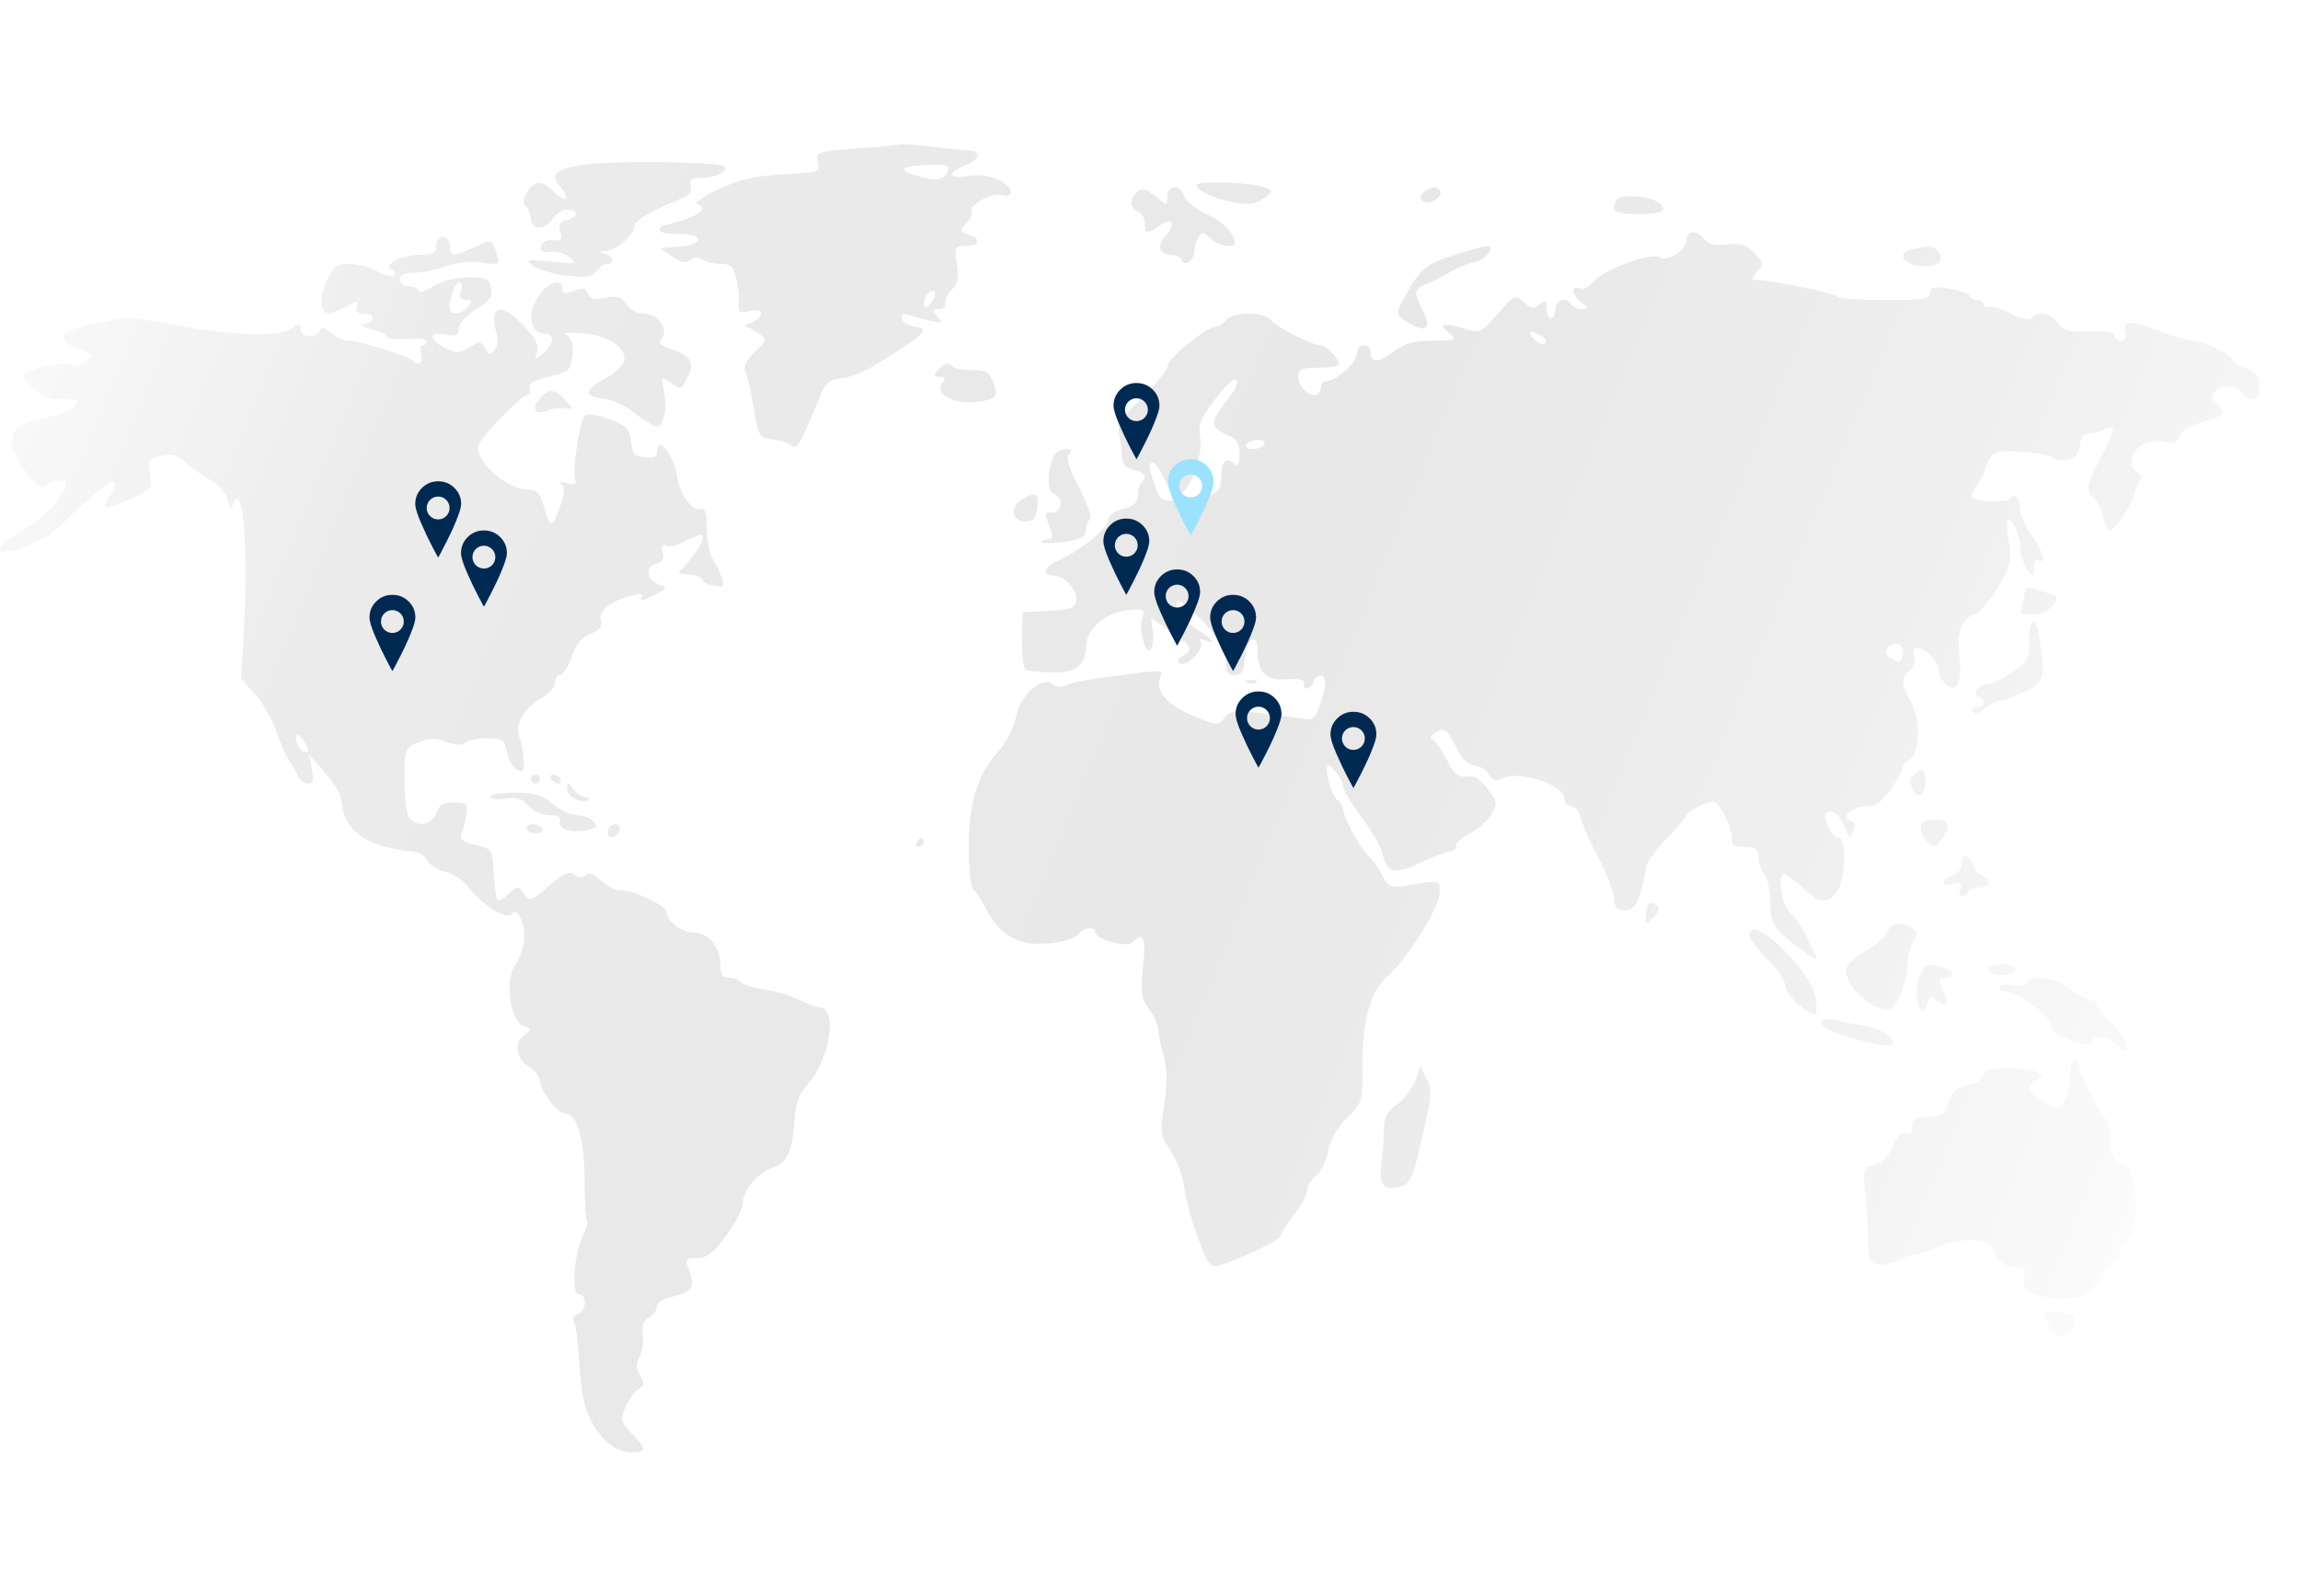 <?xml version="1.0" encoding="UTF-8"?> <svg xmlns="http://www.w3.org/2000/svg" width="1357" height="942" viewBox="0 0 1357 942" fill="none"><rect width="1357" height="942" fill="url(#paint0_linear_1006_159)"></rect><path fill-rule="evenodd" clip-rule="evenodd" d="M257.333 145.021C257.333 149.292 255.464 150.36 247.475 150.36C236.564 150.624 224.836 156.767 231.233 159.166C233.102 159.707 233.628 161.302 232.562 162.633C231.496 163.701 226.968 162.633 222.981 160.234C218.716 157.835 211.267 155.699 206.199 155.699C198.473 155.699 196.88 157.294 192.616 166.1C188.088 175.974 188.628 185.029 193.945 185.029C195.274 185.029 199.802 183.157 204.067 181.035C210.99 177.305 211.793 177.305 210.464 181.035C209.397 183.698 210.464 185.029 214.451 185.029C221.111 185.029 221.914 189.564 215.517 191.159C212.319 191.963 213.385 193.031 219.505 194.362C224.033 195.43 228.021 197.302 228.021 198.633C228.021 199.965 233.352 200.506 239.998 199.965C246.658 199.438 251.975 200.228 251.975 201.296C251.975 202.627 250.909 203.695 249.579 203.695C248.25 203.695 247.71 206.094 248.513 209.034C249.842 214.373 246.644 216.231 242.919 212.501C240.261 209.838 211.765 201.032 205.645 201.032C202.71 201.032 198.182 198.897 195.26 196.234C191.273 193.031 189.666 192.504 188.863 194.903C186.994 199.701 177.412 199.174 177.412 194.362C177.412 190.632 176.609 190.632 171.555 194.099C164.106 198.897 138.532 198.093 102.85 191.7C100.862 191.359 99.024 191.042 97.317 190.747L97.314 190.746L97.312 190.746C84.737 188.575 79.305 187.637 73.922 187.867C69.83 188.042 65.766 188.892 58.613 190.388C57.465 190.628 56.235 190.885 54.914 191.159C33.342 195.43 31.749 201.559 50.65 207.689C55.703 209.02 55.44 209.284 49.846 213.555C45.859 216.218 42.923 216.758 41.331 215.15C39.199 213.014 17.363 217.549 12.835 221.279C12.309 221.543 15.231 225.01 18.955 228.74C24.009 233.802 28.537 235.674 36.789 235.674C45.845 235.674 47.174 236.201 44.516 239.404C42.646 241.54 35.197 244.743 27.734 246.338C12.018 249.542 6.964 253.008 6.964 259.942C6.964 269.802 23.469 291.949 26.668 286.61C28.8 283.406 38.922 282.338 38.922 285.278C38.922 291.408 25.878 306.08 14.691 312.209C-1.551 321.542 -5.013 327.672 7.768 325.009C12.295 323.941 17.349 322.069 18.955 320.738C20.285 319.407 22.68 318.339 24.549 318.339C26.142 318.339 33.342 312.736 40.528 305.539C57.573 289.272 65.825 282.865 67.417 284.738C68.221 285.542 66.877 289.272 64.482 293.003C59.151 301.004 61.283 301.268 77.525 294.071C89.502 288.732 90.042 288.204 88.45 279.676C86.858 271.411 87.384 270.606 95.11 269.012C101.507 267.417 104.692 268.485 110.286 273.546C114.273 277.013 120.67 281.548 124.935 283.684C129.2 285.819 133.187 290.617 134.517 295.416C135.846 299.95 137.175 301.545 137.175 298.883C137.438 296.483 138.504 294.348 139.834 294.348C144.361 294.348 146.231 333.288 143.821 374.614L142.229 400.214L150.481 409.81C155.272 414.872 160.866 425.009 163.262 432.206C165.657 439.14 168.855 446.878 170.711 449.014C172.566 451.149 174.699 455.143 175.502 457.542C176.568 460.205 179.226 462.341 181.359 462.341C184.82 462.341 185.346 460.746 184.017 453.535L182.148 445.006L191.466 455.67C196.797 461.536 201.048 468.47 201.325 471.133C201.588 483.933 208.511 493.002 221.568 497.8C228.755 500.199 237.81 502.335 241.812 502.335C246.339 502.335 250.064 504.207 251.933 507.397C253.262 510.323 258.053 513.263 262.581 514.33C266.846 515.398 272.966 519.129 275.901 522.859C285.22 534.591 297.737 542.593 301.725 539.389C304.383 536.99 305.712 538.058 307.845 543.661C310.78 551.399 309.174 561.799 303.317 570.591C297.723 579.397 301.448 602.862 308.648 605.261C313.702 606.855 313.702 607.396 309.714 610.322C303.054 615.12 304.12 624.19 311.846 629.252C315.571 631.651 318.506 635.381 318.506 637.517C318.506 643.383 328.891 656.987 333.156 656.987C340.342 656.987 344.607 671.118 344.87 695.386C344.87 708.45 345.673 719.655 346.199 720.459C347.002 720.986 345.936 724.73 344.066 728.724C338.736 739.125 336.88 763.657 341.408 763.657C346.462 763.657 346.199 773.531 340.868 775.389C338.736 776.193 337.67 778.329 338.473 779.66C339.539 781.269 340.605 789.257 341.408 797.799C343 823.399 344.067 828.738 348.857 838.334C354.977 850.33 363.23 856.737 372.562 857C381.618 857 381.618 855.128 372.825 846.072C366.165 839.138 365.902 838.071 369.101 830.333C370.97 825.798 374.431 821 376.827 819.668C380.288 817.796 380.552 816.465 377.63 811.667C375.235 807.673 374.971 804.733 377.367 800.739C378.959 797.536 379.762 791.67 379.236 787.676C378.433 782.614 379.499 779.411 382.961 777.275C385.619 775.68 387.752 772.74 387.752 770.605C387.752 768.732 390.95 766.333 395.201 765.543C407.981 762.603 410.113 759.94 406.915 750.607C403.979 742.606 404.256 742.342 411.18 742.342C417.037 742.342 420.761 739.416 428.487 729.002C433.818 721.804 438.346 712.998 438.346 709.795C438.609 701.793 446.861 692.197 456.457 688.73C464.972 685.79 467.645 678.856 468.974 658.055C469.5 650.857 471.909 644.991 476.423 639.916C489.743 625.521 494.534 594.305 483.346 594.305C481.214 594.305 476.16 592.433 471.633 590.034C467.368 587.635 458.049 584.972 451.126 583.904C444.203 582.837 437.806 580.964 437.017 579.37C435.951 578.038 433.029 576.971 430.094 576.971C426.369 576.971 425.04 575.098 425.04 569.51C425.04 558.846 418.117 550.303 409.324 550.303C402.138 550.303 393.082 543.369 393.082 537.767C393.082 534.3 372.839 524.967 366.456 525.494C363.798 525.757 358.467 523.095 355.005 519.891C350.214 515.62 347.279 514.552 345.423 516.424C343.554 518.297 341.699 518.297 339.026 516.161C336.091 513.762 332.906 515.093 324.114 522.568C313.466 531.901 312.663 532.164 309.202 527.366C305.74 522.568 305.477 522.568 300.686 527.103C297.764 529.502 294.829 531.637 293.763 531.637C292.96 531.637 291.894 524.703 291.367 516.175C290.564 500.976 290.564 500.976 280.457 498.577C272.73 496.705 270.875 495.11 272.204 491.906C273.27 489.507 274.6 484.432 275.14 480.701C276.206 474.572 275.666 473.768 267.953 473.504C261.556 473.504 259.161 474.835 257.306 479.911C254.647 486.845 247.184 488.44 241.867 483.114C239.998 481.256 238.668 472.187 238.668 460.718C238.668 441.789 238.668 441.511 246.921 438.045C253.581 435.382 257.042 435.382 263.426 437.781C269.02 439.917 272.744 439.917 274.337 438.308C275.929 436.713 281.523 435.645 287.117 435.645C296.435 435.645 297.501 436.45 299.094 443.647C299.897 448.182 302.555 452.98 304.951 454.048C308.412 456.183 309.215 455.116 308.938 448.182C308.675 443.384 307.609 437.254 306.28 434.578C303.621 427.644 309.742 417.243 319.863 411.64C324.391 408.978 327.589 404.97 327.589 402.571C327.326 400.172 328.656 398.3 330.525 398.3C332.117 398.3 335.316 393.502 337.185 387.899C339.58 380.424 342.779 376.431 348.373 374.031C353.967 371.896 355.559 369.76 354.493 366.03C352.624 360.691 360.35 354.561 372.867 351.358C378.724 350.027 380.053 350.29 378.461 352.689C377.395 354.825 380.053 354.284 385.384 351.358C393.899 347.087 394.176 346.823 388.319 344.687C381.133 342.025 380.593 334.287 387.516 332.415C390.978 331.61 392.044 329.489 390.978 325.744C390.175 322.014 390.715 320.683 392.57 322.014C394.162 323.082 399.23 322.014 403.481 319.615C408.009 317.479 411.996 315.621 413.063 315.621C416.524 315.621 413.866 322.028 407.206 330.015L400.283 338.281L407.206 339.085C411.193 339.612 414.392 340.957 414.392 342.025C414.392 343.356 417.327 344.965 421.052 345.492C426.909 346.823 427.712 346.296 426.106 341.221C425.04 338.281 422.644 333.219 420.775 330.293C418.643 327.353 417.05 319.351 417.05 312.154C417.05 302.017 416.247 299.354 413.326 300.422C409.061 302.294 400.809 291.353 399.742 282.56C398.15 269.497 387.765 255.629 387.765 266.557C387.765 269.497 385.633 270.288 380.579 269.761C374.459 269.234 372.853 267.625 372.327 260.428C371.524 253.23 369.931 251.358 359.547 247.364C352.36 244.702 346.503 243.897 345.16 245.229C341.962 248.432 337.434 278.303 339.303 283.101C340.37 286.041 339.04 286.568 334.25 284.973C330.525 284.169 329.196 284.169 331.051 285.514C333.446 287.386 333.446 290.049 330.788 297.787C325.997 311.918 324.668 312.196 321.206 299.923C318.811 291.117 317.219 288.995 311.888 288.995C298.041 288.995 278.075 270.066 282.866 261.523C286.854 254.589 308.163 232.984 311.098 232.984C312.428 232.984 313.231 231.389 312.428 229.253C311.362 226.591 314.56 224.455 323.879 222.319C335.856 219.379 336.659 218.589 337.725 210.046C338.528 203.64 337.462 199.909 334.789 198.051C331.854 196.179 334.79 195.915 344.371 196.72C359.547 198.051 370.471 205.789 368.076 213.791C367.273 216.19 362.219 220.725 356.625 223.664C344.371 230.335 344.108 234.065 355.822 235.133C360.876 235.674 369.405 239.668 374.722 243.939C380.053 248.21 385.91 251.677 387.239 251.677C391.504 251.677 393.899 241.54 391.767 231.139C390.914 226.139 390.518 223.818 391.235 223.397C391.856 223.032 393.312 224.094 396.032 226.077C401.626 229.808 402.152 229.808 405.35 223.415C410.141 214.609 407.746 209.811 396.835 206.344C389.649 203.945 388.042 202.35 390.438 199.673C394.966 194.334 388.042 185.002 379.79 185.002C375.802 185.002 371.538 182.602 369.668 179.662C367.01 175.128 364.614 174.323 357.414 175.669C350.754 177 348.096 176.473 347.03 173.269C345.7 170.066 343.831 169.539 338.514 171.675C333.183 173.547 331.854 173.269 331.854 170.343C331.854 163.937 324.668 165.809 318.811 173.283C310.295 184.211 312.151 196.747 322.272 197.025C327.326 197.025 326.537 202.891 320.943 207.952C315.349 213.014 315.086 213.014 316.955 207.689C318.022 203.959 315.889 199.424 308.966 192.226C295.383 177.818 288.197 180.231 292.988 197.025C294.054 199.965 293.514 204.222 291.921 206.358C289.526 209.825 288.723 209.825 286.327 205.553C283.669 201.019 283.129 201.019 277.009 205.012C271.415 208.479 269.283 208.743 263.426 205.817C253.041 200.755 252.238 195.416 262.359 197.288C269.283 198.619 270.612 198.093 270.612 194.085C270.612 190.881 274.877 186.347 280.734 182.616C288.986 177.555 290.855 175.142 289.789 170.08C288.723 164.477 287.131 163.673 276.206 163.673C268.743 163.673 260.767 165.809 255.436 169.012C250.646 171.952 246.644 173.006 246.644 171.675C246.644 170.08 244.249 169.012 241.313 169.012C238.378 169.012 235.982 167.14 235.982 165.018C235.982 162.356 238.641 161.024 243.708 161.024C247.973 161.024 256.226 159.43 262.083 157.294C268.48 154.895 277.258 154.09 283.918 154.895C294.843 156.49 295.106 156.226 293.237 150.097C290.301 141.027 290.301 141.027 279.917 145.825C267.663 151.691 265.267 151.428 265.267 145.021C265.267 142.081 263.398 139.682 261.279 139.682C259.161 139.682 257.333 142.095 257.333 145.021ZM271.983 171.689C270.653 175.682 271.456 177.028 274.918 177.028C278.38 177.028 278.643 177.832 275.984 181.021C271.997 185.82 265.336 186.36 265.336 181.548C265.336 174.878 268.798 166.35 271.193 166.35C272.523 166.363 272.786 168.762 271.983 171.689ZM181.719 443.176C179.323 445.311 174.795 440.513 174.795 436.242C175.059 432.248 175.322 432.248 178.783 436.769C180.916 439.709 182.245 442.385 181.719 443.176Z" fill="url(#paint1_linear_1006_159)"></path><path fill-rule="evenodd" clip-rule="evenodd" d="M979.21 151.956C983.738 154.619 994.926 147.421 994.926 141.819C994.926 135.953 1001.05 135.426 1005.85 141.347C1008.26 144.287 1012.25 145.355 1019.17 144.287C1027.16 143.219 1030.36 144.287 1035.15 149.349C1040.74 155.215 1040.74 156.005 1036.76 160.277C1033.02 164.811 1033.02 165.075 1038.35 165.338C1049.54 166.129 1082.56 173.063 1084.41 175.198C1085.48 176.266 1098.27 177.07 1112.65 177.07C1134.76 177.07 1138.75 176.53 1138.75 172.799C1138.75 169.332 1140.62 168.805 1150.2 170.4C1156.32 171.468 1161.91 173.34 1162.18 174.671C1162.7 176.003 1164.83 177.07 1166.97 177.07C1169.1 177.07 1170.69 178.415 1170.69 180.01C1170.69 181.342 1171.76 181.882 1173.35 181.078C1174.68 180.274 1180.54 181.869 1186.39 185.072C1192.78 188.275 1197.57 189.329 1198.63 187.735C1201.55 183.2 1210.08 184.808 1214.07 190.675C1217.53 195.209 1220.47 196 1232.18 195.473C1241.24 194.946 1246.55 195.736 1247.36 197.872C1249.23 203.474 1255.62 201.602 1254.02 195.736C1252.15 188.802 1256.94 188.802 1275.05 195.736C1282.76 198.676 1291.29 201.075 1293.69 201.075C1299.81 201.075 1317.12 209.34 1317.12 212.28C1317.12 213.612 1320.84 216.011 1325.1 217.342C1331.5 219.741 1333.09 221.877 1333.09 228.006C1333.09 236.535 1328.04 238.407 1322.45 231.737C1318.18 226.675 1310.72 226.675 1306.73 231.473C1304.34 234.136 1304.6 235.744 1307.8 238.407C1314.19 243.732 1312.59 245.341 1299.54 249.071C1291.82 251.207 1286.49 254.396 1285.96 257.336C1284.9 261.067 1282.76 261.871 1277.17 260.803C1273.18 259.735 1267.31 260.54 1264.39 262.135C1257.47 265.865 1255.07 275.198 1260.4 278.138C1263.07 279.469 1263.86 281.605 1262.27 284.004C1260.94 286.139 1259.87 289.343 1259.61 290.938C1258.81 296.263 1247.62 313.07 1244.96 313.07C1243.63 313.07 1241.78 309.603 1240.97 305.069C1239.91 300.811 1237.5 295.736 1235.64 294.141C1230.33 289.87 1230.85 286.139 1239.91 269.068C1248.16 253.592 1248.7 249.335 1242.04 253.329C1240.17 254.66 1236.18 255.464 1233.25 255.728C1229.52 255.728 1227.65 257.863 1227.13 262.661C1226.6 267.723 1224.47 270.122 1219.68 271.19C1216.22 271.717 1212.76 271.454 1211.95 270.386C1210.35 267.723 1185.85 265.047 1178.93 266.919C1175.73 267.709 1172.55 271.176 1171.74 275.447C1170.68 279.178 1168.02 284.517 1165.89 287.179C1163.75 289.579 1162.69 292.518 1163.75 293.85C1166.69 296.512 1186.66 296.512 1186.66 293.85C1186.66 292.505 1187.98 292.241 1189.31 293.045C1190.91 293.85 1191.97 297.317 1191.97 300.784C1191.97 303.987 1194.91 310.657 1198.63 315.719C1205.28 324.788 1207.67 333.594 1202.62 330.391C1201.03 329.587 1199.96 331.459 1199.96 334.926C1199.83 337.832 1199.77 339.298 1199.28 339.455C1198.78 339.614 1197.85 338.415 1195.97 335.994C1193.86 333.054 1191.99 326.924 1191.99 322.653C1191.99 318.118 1189.85 311.989 1187.72 309.049C1183.73 303.973 1183.46 304.778 1185.06 318.645C1186.92 332.249 1186.13 334.648 1178.4 347.185C1173.88 354.646 1167.74 361.579 1165.08 362.384C1157.36 365.046 1154.44 373.048 1156.03 386.916C1157.88 402.115 1154.7 409.326 1148.3 403.987C1145.91 401.851 1144.04 398.648 1144.04 396.249C1144.04 390.91 1136.31 382.381 1131.52 382.381C1129.12 382.381 1128.32 383.976 1129.39 387.443C1130.19 390.105 1129.12 393.836 1126.73 395.708C1121.4 399.979 1121.67 404.25 1127.79 414.914C1133.39 425.052 1132.59 445.853 1126.47 448.252C1124.33 449.057 1122.74 450.929 1122.74 452.523C1122.74 454.118 1119.54 459.984 1115.82 465.587C1110.49 473.061 1106.76 475.724 1101.43 475.724C1093.17 475.724 1085.19 482.658 1091.57 484.253C1094.25 484.78 1094.77 486.652 1093.44 490.382C1091.59 495.444 1091.31 495.18 1088.65 488.51C1085.45 480.772 1081.45 477.305 1077.73 479.441C1074.53 481.576 1080.65 494.376 1084.91 494.376C1089.7 494.376 1089.18 518.644 1083.85 525.842C1078.52 533.843 1073.46 533.302 1063.34 523.706C1058.55 519.435 1054.02 515.704 1052.96 515.704C1048.16 515.704 1051.1 533.843 1056.15 538.378C1059.35 541.318 1063.62 547.725 1066.01 552.787C1068.41 558.126 1070.8 563.451 1071.61 564.519C1073.48 568.249 1063.89 561.842 1053.77 553.314C1045.78 546.38 1044.72 543.717 1044.45 531.985C1044.19 524.51 1042.6 517.05 1040.73 515.177C1039.12 513.583 1037.53 509.312 1037.53 505.845C1037.53 500.783 1036.2 499.715 1029.28 499.715C1023.14 499.715 1021.29 498.647 1021.82 494.917C1022.62 489.578 1014.63 473.048 1010.9 473.048C1006.9 473.048 994.926 479.177 994.926 481.049C994.926 482.117 989.595 488.51 983.004 495.139C976.358 502.073 971.027 509.547 971.027 511.946C971.027 514.345 969.698 521.016 967.829 526.618C965.433 534.883 963.578 537.019 958.51 537.019C953.719 537.019 952.39 535.688 952.39 530.626C952.39 527.159 948.388 516.495 943.598 507.162C938.53 497.829 933.739 487.165 932.673 482.894C931.87 478.9 929.198 475.696 927.079 475.696C924.961 475.696 923.091 473.838 923.091 471.702C923.091 463.16 896.202 454.091 886.343 459.43C882.618 461.302 880.749 460.761 878.354 456.767C876.498 454.104 872.76 451.705 869.838 451.705C866.377 451.705 862.652 447.975 859.191 441.041C853.61 429.836 852.267 429.046 846.147 432.776C843.752 434.371 843.489 435.702 845.621 436.77C847.214 437.838 850.938 443.163 853.874 448.765C857.875 456.767 860.271 458.903 865.061 458.098C869.326 457.294 873.051 459.43 877.578 465.296C883.699 473.297 883.698 474.088 879.711 480.758C877.578 484.488 871.984 489.55 867.457 491.686C862.929 493.821 859.204 497.288 859.204 498.883C859.204 500.755 857.598 502.35 856.006 502.35C854.137 502.35 846.147 505.29 838.158 509.02C822.442 516.495 818.455 515.427 815.256 502.891C814.453 498.897 808.859 489.564 803.002 481.826C797.408 474.088 792.617 466.363 792.617 464.491C792.341 460.761 786.22 451.691 783.825 451.691C780.89 451.691 785.154 469.026 788.879 471.966C791.011 473.561 792.604 476.237 792.604 477.832C792.604 482.367 802.988 501.573 807.516 505.304C809.911 507.176 813.373 512.238 815.505 516.509C819.23 523.443 820.559 523.97 829.352 522.638L829.7 522.58C842.652 520.418 847.277 519.646 848.794 521.468C849.636 522.48 849.52 524.292 849.339 527.111L849.318 527.436C848.778 536.229 829.878 566.363 819.493 575.169C808.845 583.975 803.778 601.573 803.778 627.713C804.041 650.124 804.041 650.387 794.722 659.72C788.865 665.586 784.601 672.783 783.534 679.717C782.468 685.32 779.27 691.713 776.348 693.848C773.676 695.707 771.28 699.451 771.28 702.113C771.28 704.79 767.819 711.446 763.291 717.049C759.026 722.651 755.302 728.254 755.302 729.585C755.302 731.721 729.741 743.994 719.094 746.656C714.026 747.988 712.434 746.115 706.577 729.849C702.852 719.975 699.39 706.648 698.587 700.241C697.784 693.848 694.323 684.252 690.598 678.913C684.478 669.58 684.215 667.985 686.873 651.982C688.743 639.445 688.742 631.707 686.61 623.179C684.741 616.772 683.412 609.838 683.412 607.439C683.412 605.04 681.016 599.701 678.081 595.707C673.29 589.037 672.764 585.57 674.356 570.371C676.225 553.314 674.633 549.569 668.236 555.976C664.775 559.443 646.137 554.381 646.137 550.11C646.137 546.38 638.674 547.17 636.279 551.441C635.213 553.3 627.763 555.699 619.774 556.503C601.926 558.639 589.949 552.495 582.223 537.033C579.288 531.444 575.826 526.105 574.234 525.037C572.904 524.247 571.575 513.042 571.575 500.242C571.575 473.575 576.366 457.835 588.883 443.44C593.674 438.115 598.202 429.572 599.268 423.443C601.4 410.643 614.72 398.648 620.84 403.709C622.959 405.581 626.157 405.845 628.026 404.777C629.896 403.446 638.674 401.574 647.467 400.242C649.573 399.963 651.565 399.699 653.448 399.449L653.502 399.442C679.005 396.057 684.534 395.323 685.173 396.764C685.35 397.162 685.152 397.727 684.9 398.449C684.848 398.596 684.794 398.751 684.741 398.911C681.279 407.44 687.939 415.705 703.378 422.112C718.014 428.241 719.08 428.241 722.278 423.706C725.2 419.699 728.398 419.172 741.178 420.503C749.694 421.307 760.882 422.902 765.936 423.706C774.728 425.315 775.517 425.038 778.716 416.509C780.322 411.434 781.914 405.304 781.914 402.905C781.914 397.302 776.86 397.025 774.991 402.364C773.122 407.162 768.331 407.703 769.397 403.168C769.674 401.033 766.213 400.242 758.749 400.769C746.509 401.574 741.982 396.762 741.982 383.698C741.982 372.757 735.598 377.028 734.532 388.496C733.743 396.235 732.677 398.37 728.412 398.37C724.688 398.37 723.358 396.498 723.358 391.7C723.358 383.171 716.435 371.966 704.181 361.302C694.863 353.3 694.06 353.037 694.06 358.099C694.06 361.566 697.784 366.1 704.707 370.371C715.618 377.305 718.554 380.772 710.827 377.832C707.906 376.764 707.103 377.028 708.432 379.164C710.827 382.908 700.166 393.836 696.178 391.436C694.323 390.369 694.849 388.76 697.784 387.165C704.444 383.421 703.115 380.758 690.598 372.493L679.147 364.755L680.213 373.284C680.753 377.818 679.95 382.353 678.621 383.421C675.159 385.557 671.698 370.885 674.093 363.951C675.422 359.416 674.619 358.889 664.235 360.22C651.731 361.815 641.07 371.425 640.807 381.022C640.807 392.768 634.16 397.566 619.511 396.762C612.048 396.498 605.388 395.694 604.862 395.167C603.519 393.836 602.729 382.367 602.992 371.162L603.519 361.288L618.694 360.484C631.211 359.943 634.133 358.612 634.936 354.881C636.265 348.752 628.276 339.682 621.616 339.682C614.956 339.682 615.496 334.884 622.945 331.417C638.384 324.483 654.099 311.684 654.099 305.818C654.099 303.945 658.101 301.546 662.892 300.215C669.012 298.606 671.407 296.471 671.407 292.477C671.407 289.273 672.21 285.807 673.539 284.739C677.001 281.272 675.672 278.873 668.748 277.278C664.747 276.21 662.088 273.811 662.088 270.608C662.088 267.945 661.299 262.079 660.496 257.544C658.904 250.333 660.496 247.671 673.816 234.871C682.069 226.606 688.729 218.34 688.729 216.205C688.729 211.934 711.63 193.004 716.684 193.004C718.554 193.004 721.475 191.146 723.344 189.01C727.609 183.671 745.706 183.671 749.971 189.01C753.432 193.282 774.202 203.682 778.993 203.682C782.177 203.682 789.904 211.143 789.904 214.61C789.904 215.941 784.587 217.009 777.927 217.009C768.082 217.009 765.95 217.814 765.95 221.807C765.95 227.41 770.754 233.012 775.808 233.012C777.677 233.012 779.27 231.14 779.27 229.019C779.27 226.897 780.613 225.025 782.205 225.025C788.062 225.025 800.579 213.82 800.579 208.758C800.579 206.095 802.448 203.696 804.567 203.696C806.685 203.696 808.555 205.291 808.555 207.427C808.555 214.36 812.819 214.36 821.875 207.69C828.798 202.615 834.129 201.02 845.58 201.02C859.149 200.756 859.952 200.493 855.424 197.026C847.975 191.423 851.173 190.092 862.887 193.559C867.373 194.943 869.922 195.729 872.206 195.251C875.21 194.622 877.758 191.808 883.657 185.294C893.502 173.825 894.028 173.825 899.096 178.36C903.36 182.354 904.953 182.354 908.414 179.691C911.876 177.029 912.402 177.292 912.402 182.09C912.402 185.03 913.731 187.693 915.06 187.693C916.653 187.693 917.719 185.294 917.719 182.354C917.719 176.751 924.102 174.893 927.037 179.691C927.827 181.023 930.762 182.354 933.158 182.354C937.422 182.09 937.422 181.827 933.158 178.623C927.301 174.366 926.761 167.959 932.354 170.095C934.473 170.885 937.671 169.291 939.541 166.892C945.121 159.417 973.879 148.489 979.21 151.956ZM911.585 202.628C912.637 201.561 911.848 199.688 909.716 198.357C903.056 194.1 900.397 195.431 905.188 200.229C907.597 202.628 910.519 203.696 911.585 202.628ZM723.324 237.034C724.854 234.902 726.384 232.77 727.581 231.168C729.714 228.228 730.517 224.761 729.16 223.985C727.831 223.18 722.237 228.505 716.643 235.98C708.127 247.171 706.798 250.638 708.127 258.376C709.997 269.581 701.204 291.714 695.084 291.714C692.952 291.714 689.227 287.443 686.832 282.381C684.436 277.32 681.501 273.048 680.172 273.048C677.236 273.048 677.513 275.184 681.501 286.652C684.436 295.181 685.766 295.985 692.689 295.181C693.587 295.077 694.559 294.961 695.57 294.841C699.65 294.356 704.353 293.798 707.338 293.586C717.197 292.519 720.658 289.579 720.658 281.313C720.658 272.244 723.054 269.581 727.845 273.312C730.503 275.711 731.306 274.643 731.306 267.973C731.306 261.566 729.714 258.903 724.923 257.031C715.867 253.564 714.275 249.834 719.066 242.9C720.264 241.298 721.794 239.166 723.324 237.034ZM739.032 265.033C741.968 265.033 745.152 263.702 745.955 262.37C746.758 260.762 745.152 259.694 742.231 259.708C739.295 259.708 736.111 260.775 735.308 262.37C734.505 263.702 736.097 265.033 739.032 265.033ZM1115.01 387.983C1120.87 391.714 1122.74 390.909 1122.74 385.043C1122.74 382.104 1121.13 379.704 1119 379.718C1113.42 379.718 1110.75 385.321 1115.01 387.983Z" fill="url(#paint2_linear_1006_159)"></path><path fill-rule="evenodd" clip-rule="evenodd" d="M530.272 85.295C528.942 85.558 517.228 86.89 504.448 87.694L503.755 87.751C481.793 89.567 481.037 89.629 482.613 95.695C483.942 101.562 483.416 101.825 461.843 102.893C444.535 103.961 436.283 105.819 423.766 111.699C414.973 115.97 409.393 119.7 411.249 120.505C417.106 122.377 414.447 125.844 404.589 129.311C398.995 131.183 393.401 132.778 391.809 132.778C390.479 133.041 389.15 134.109 389.15 135.718C389.15 137.049 394.204 138.38 400.601 138.117C408.05 138.117 411.789 139.184 411.789 141.32C411.789 143.456 407.524 145.05 400.601 145.591L389.15 146.396L396.599 151.457C401.93 154.924 404.852 155.451 407.247 153.593C409.38 151.721 412.038 151.721 414.433 153.066C416.566 154.661 421.62 155.729 425.344 155.729C431.201 155.729 432.794 157.323 434.4 164.257C435.466 169.055 436.269 175.726 435.729 179.193C435.466 184.532 436.255 185.059 442.126 183.464C450.918 181.328 451.445 186.931 443.192 190.398C439.731 191.729 438.401 192.797 439.994 192.797C441.323 193.06 445.048 194.669 447.72 196.791C452.774 200.521 452.774 200.785 445.325 207.732C440.271 212.53 438.401 215.997 439.731 219.201C440.797 221.6 443.192 231.474 444.785 241.07C447.443 257.6 447.983 258.405 455.695 259.209C460.223 259.75 465.277 261.345 466.883 262.939C470.345 265.602 471.411 263.744 484.717 231.737C487.376 225.608 490.048 223.736 496.431 223.209C500.959 222.945 509.751 219.478 516.135 215.47C546.763 196.541 549.421 194.142 539.036 192.533C535.838 192.006 532.639 190.134 532.113 187.999C531.047 185.059 532.376 184.795 537.167 186.126C540.629 187.194 546.486 188.789 550.21 189.593C556.067 191.188 556.607 190.661 553.146 186.931C549.947 182.937 550.21 182.396 554.212 182.396C556.607 182.396 558.2 181.065 557.673 179.193C557.147 177.598 558.74 173.854 561.398 171.191C565.123 167.461 565.926 163.994 564.597 155.729C563.004 145.591 563.267 145.064 569.927 145.064C578.18 145.064 579.246 140.793 571.257 138.394C566.203 136.522 565.926 136.258 570.454 131.46C572.849 128.52 574.178 125.594 573.389 124.526C570.454 121.864 584.84 113.599 590.171 114.93C598.686 117.329 598.423 110.936 589.645 106.401C583.524 103.461 577.667 102.671 570.467 104.002C559.016 105.874 559.016 101.34 570.467 97.068C577.917 94.129 578.983 89.33 572.337 88.803C564.887 88.276 549.698 86.668 540.919 85.6C536.669 85.017 531.864 84.754 530.272 85.295ZM559.293 100.757C557.161 106.36 552.896 107.164 540.919 103.697C528.665 100.23 532.127 97.568 549.435 97.29C558.227 97.027 560.36 97.817 559.293 100.757ZM550.238 177.293C548.369 180.233 546.513 182.091 545.71 181.287C543.578 179.151 547.039 171.69 550.238 171.69C552.107 171.69 552.107 173.299 550.238 177.293Z" fill="url(#paint3_linear_1006_159)"></path><path d="M344.15 97.289C327.368 99.952 324.183 103.155 330.566 110.353C337.226 117.55 333.765 120.227 326.842 113.293C319.655 106.095 315.391 106.095 311.126 113.293C308.468 117.287 308.191 119.7 310.323 121.821C311.915 123.416 313.258 126.883 313.258 129.559C313.258 135.966 321.774 135.689 326.039 129.019C327.908 126.079 331.632 123.68 334.554 123.68C341.477 123.68 341.477 127.951 334.291 129.809C330.026 130.877 329.237 132.749 330.566 136.743C331.896 141.278 331.092 142.345 326.302 141.805C322.314 141.278 319.905 142.609 319.115 145.271C318.589 148.475 319.919 149.265 324.446 148.475C327.908 147.948 332.962 149.279 335.897 151.678C340.951 155.672 340.162 155.95 325.249 154.341C310.877 153.01 309.811 153.273 314.338 156.74C316.997 158.876 325.789 161.538 334.042 162.606C346.019 163.937 349.217 163.674 351.89 159.943C353.759 157.544 356.417 155.672 358.287 155.672C363.077 155.672 361.748 150.874 356.694 149.543C353.233 148.738 353.496 148.211 358.024 147.948C364.144 147.684 374.265 138.351 374.528 133.012C374.528 130.35 384.387 124.484 400.352 117.814C406.749 115.414 408.604 113.279 407.538 109.812C406.472 106.081 407.801 105.014 413.658 105.014C421.91 105.014 429.9 101.02 427.241 98.08C424.555 95.417 358.785 94.627 344.15 97.289Z" fill="url(#paint4_linear_1006_159)"></path><path d="M723.58 118.356C716.394 116.761 708.945 113.558 707.075 111.422C704.417 108.218 706.286 107.691 718.775 107.678C735.28 107.678 749.93 110.077 749.93 113.017C749.93 113.821 747.008 116.22 743.546 118.356C738.493 121.018 734.491 121.018 723.58 118.356Z" fill="url(#paint5_linear_1006_159)"></path><path d="M670.604 113.556C666.339 117.827 666.616 122.889 671.407 124.761C673.539 125.565 675.395 128.755 675.395 131.695C675.395 138.102 676.461 138.365 684.713 132.763C692.439 127.701 694.032 132.236 687.109 139.96C682.318 145.563 684.173 150.361 691.373 150.361C694.032 150.361 696.704 151.692 697.23 153.564C698.823 157.835 704.679 153.564 704.679 148.225C704.679 145.826 705.746 142.096 707.075 139.96C709.207 136.757 710.273 136.757 713.998 140.487C717.986 144.758 728.647 146.894 728.647 143.427C728.647 138.088 721.198 130.364 711.339 126.092C704.956 123.152 699.362 118.632 698.559 115.692C696.69 108.494 688.701 108.758 688.701 116.219C688.701 121.28 688.175 121.558 684.173 117.813C676.461 111.157 673.788 110.353 670.604 113.556Z" fill="url(#paint6_linear_1006_159)"></path><path d="M846.078 118.352C839.681 121.555 834.89 116.48 840.747 112.749C845.538 109.823 847.67 109.823 849.803 112.749C850.606 114.358 849.013 116.757 846.078 118.352Z" fill="url(#paint7_linear_1006_159)"></path><path d="M954.176 117.549C953.11 118.353 952.307 120.752 952.307 122.888C952.307 125.287 956.571 126.355 966.956 126.355C981.869 126.355 985.593 123.415 976.538 118.353C970.695 115.427 956.848 114.623 954.176 117.549Z" fill="url(#paint8_linear_1006_159)"></path><path d="M827.967 176.762C837.286 159.151 841.287 155.684 857.529 150.622C866.308 147.682 875.1 145.283 876.969 145.297C883.089 144.756 877.232 153.035 870.046 154.63C866.321 155.434 860.187 157.833 856.463 159.969C852.738 162.368 846.604 165.571 842.617 167.166C834.101 170.633 833.824 171.964 839.155 182.628C844.749 193.293 842.076 196.76 832.232 191.157C823.439 185.832 823.176 185.291 827.967 176.762Z" fill="url(#paint9_linear_1006_159)"></path><path d="M1128.86 146.891C1119.81 148.486 1121.41 154.893 1130.99 156.751C1141.38 158.624 1148.3 154.352 1143.77 148.75C1140.58 145.019 1139.51 144.756 1128.86 146.891Z" fill="url(#paint10_linear_1006_159)"></path><path d="M554.503 222.361C550.778 222.361 550.501 221.834 553.437 218.368C557.438 214.096 559.293 213.569 561.952 216.232C563.018 217.563 568.335 218.368 573.666 218.368C581.932 218.368 583.788 219.435 585.92 225.565C589.118 234.634 588.052 235.966 574.469 237.297C561.689 238.365 551.041 231.958 556.095 225.828C558.227 223.166 557.701 222.361 554.503 222.361Z" fill="url(#paint11_linear_1006_159)"></path><path d="M318.049 235.702C312.995 241.568 316.18 245.299 323.38 242.109C325.775 241.041 330.303 240.515 333.239 241.041C338.569 241.582 338.569 241.582 333.502 235.98C327.105 229.032 323.643 229.032 318.049 235.702Z" fill="url(#paint12_linear_1006_159)"></path><path d="M618.943 279.162C619.747 273.573 621.616 268.234 623.208 267.166C627.999 263.7 634.382 264.504 630.907 267.957C628.774 270.093 630.367 275.418 636.764 287.954C641.568 297.287 644.49 305.552 643.161 306.356C641.831 307.424 640.765 310.101 640.765 312.763C640.765 316.757 637.83 318.102 628.511 319.697C621.851 320.488 615.731 320.765 614.665 319.961C613.876 319.17 615.205 318.366 617.6 318.366C621.339 318.366 621.602 317.035 619.47 311.432C616.008 302.626 616.008 302.363 620.536 302.363C626.393 302.363 627.722 294.624 622.668 291.962C618.943 290.09 618.14 286.9 618.943 279.162Z" fill="url(#paint13_linear_1006_159)"></path><path d="M602.965 294.639C595.779 298.633 596.845 307.702 604.557 307.702C609.611 307.702 611.217 306.107 612.006 299.7C613.35 291.172 610.954 289.827 602.965 294.639Z" fill="url(#paint14_linear_1006_159)"></path><path d="M1193.04 357.307C1193.83 354.367 1194.63 350.373 1194.63 348.501C1194.63 346.365 1197.03 346.365 1203.96 348.501C1209.02 350.11 1213.28 351.968 1213.28 352.772C1213.01 357.834 1207.41 361.842 1199.96 362.369C1192.5 363.173 1191.71 362.369 1193.04 357.307Z" fill="url(#paint15_linear_1006_159)"></path><path d="M1197.29 378.109C1197.29 388.51 1196.22 390.382 1187.17 396.775C1181.57 400.506 1175.19 403.709 1172.78 403.709C1167.19 403.709 1163.2 409.575 1167.45 411.17C1171.98 412.501 1171.44 417.036 1166.38 417.036C1164.25 417.036 1163.19 418.367 1163.99 419.976C1165.32 421.848 1167.45 421.044 1170.91 418.104C1173.57 415.705 1178.1 413.569 1180.49 413.306C1183.15 413.042 1189.81 410.643 1195.41 407.703C1206.05 402.364 1206.59 400.506 1203.66 378.636C1201.55 363.174 1197.29 362.647 1197.29 378.109Z" fill="url(#paint16_linear_1006_159)"></path><path d="M741.151 402.639C740.362 403.43 737.966 403.707 736.097 402.903C733.978 402.112 734.768 401.308 737.689 401.308C740.625 401.045 742.217 401.835 741.151 402.639Z" fill="url(#paint17_linear_1006_159)"></path><path d="M1128.6 457.586C1126.47 459.722 1126.47 462.121 1128.33 465.588C1131.8 471.995 1136.06 469.318 1136.06 460.789C1136.05 453.842 1133.65 452.51 1128.6 457.586Z" fill="url(#paint18_linear_1006_159)"></path><path d="M315.917 462.381C314.588 462.381 313.258 461.05 313.258 459.718C313.258 458.11 314.588 457.042 315.917 457.056C317.509 457.056 318.575 458.124 318.575 459.718C318.575 461.05 317.509 462.381 315.917 462.381Z" fill="url(#paint19_linear_1006_159)"></path><path d="M325.235 459.718C326.039 461.05 328.171 462.381 329.5 462.381C331.092 462.381 331.369 461.05 330.566 459.718C329.763 458.124 327.631 457.056 326.302 457.056C324.709 457.042 324.446 458.11 325.235 459.718Z" fill="url(#paint20_linear_1006_159)"></path><path d="M347.071 471.993C344.136 474.919 334.554 470.121 334.554 465.586C334.831 461.315 335.094 461.315 338.279 465.6C340.148 468.263 343.333 470.398 345.202 470.398C347.071 470.398 348.137 471.189 347.071 471.993Z" fill="url(#paint21_linear_1006_159)"></path><path d="M289.29 470.122C289.29 471.716 293.278 471.994 298.083 471.19C304.48 470.122 307.941 471.19 311.666 475.461C314.601 478.664 319.918 481.063 324.183 481.063C329.514 481.063 331.369 482.131 330.303 484.794C328.711 489.065 336.686 491.728 346.282 489.855C351.876 488.788 352.679 487.72 350.269 484.794C348.677 482.658 344.149 481.063 340.688 481.063C336.963 481.063 330.566 478.123 326.038 474.393C319.641 469.054 315.128 467.723 303.677 467.723C295.687 467.709 289.29 468.777 289.29 470.122Z" fill="url(#paint22_linear_1006_159)"></path><path d="M1137.38 497.051C1135.26 495.179 1133.39 491.449 1133.39 488.786C1133.39 485.042 1135.24 483.711 1141.38 483.725C1150.16 483.725 1151.49 487.455 1145.37 495.457C1142.17 499.714 1140.84 499.991 1137.38 497.051Z" fill="url(#paint23_linear_1006_159)"></path><path d="M310.6 489.049C310.6 490.381 312.996 491.712 316.194 491.712C319.129 491.712 320.722 490.381 319.919 489.049C319.116 487.454 316.457 486.387 314.325 486.387C312.192 486.387 310.6 487.454 310.6 489.049Z" fill="url(#paint24_linear_1006_159)"></path><path d="M361.721 493.847C359.851 494.374 358.522 493.043 358.522 490.644C358.522 488.245 360.391 486.387 362.787 486.387C367.315 486.387 366.511 492.253 361.721 493.847Z" fill="url(#paint25_linear_1006_159)"></path><path d="M540.919 497.05C540.116 498.381 540.656 499.713 541.986 499.713C543.578 499.713 544.921 498.381 544.921 497.05C544.921 495.455 544.395 494.388 543.855 494.388C543.052 494.374 541.722 495.442 540.919 497.05Z" fill="url(#paint26_linear_1006_159)"></path><path d="M1152.03 516.508C1154.96 515.717 1157.36 512.777 1157.36 510.115C1157.36 503.445 1161.88 503.722 1163.99 510.115C1164.79 513.055 1167.19 515.981 1169.32 516.785C1175.18 518.921 1174.11 523.719 1168.25 523.719C1165.32 523.719 1162.13 524.787 1161.33 526.382C1158.67 530.916 1154.67 529.308 1156.54 524.509C1157.88 521.043 1157.08 520.502 1152.55 521.569C1149.35 522.637 1146.7 522.11 1146.7 520.502C1146.7 519.17 1149.09 517.312 1152.03 516.508Z" fill="url(#paint27_linear_1006_159)"></path><path d="M972.827 533.317C971.761 534.384 970.958 537.851 970.958 540.777C970.958 545.839 971.221 545.839 975.486 541.582C978.684 538.642 979.21 536.243 977.355 534.384C975.749 532.79 973.879 532.512 972.827 533.317Z" fill="url(#paint28_linear_1006_159)"></path><path d="M1101.71 560.51C1107.3 557.32 1112.62 552.508 1113.69 549.845C1115.28 544.52 1121.67 543.716 1128.07 547.71C1131.27 549.845 1131.53 551.177 1128.88 555.711C1127.01 558.651 1125.41 564.517 1125.41 569.052C1125.41 579.716 1118.75 595.72 1114.23 595.72C1102.25 595.72 1086.53 579.189 1089.73 570.383C1090.8 568.248 1096.11 563.713 1101.71 560.51Z" fill="url(#paint29_linear_1006_159)"></path><path d="M1032.2 551.994C1032.2 553.852 1036.99 560.259 1042.85 566.125C1048.7 571.991 1053.5 578.925 1053.5 582.129C1053.5 586.663 1065.74 598.395 1070.8 598.395C1071.87 598.395 1072.13 594.124 1071.33 589.062C1068.68 572.255 1032.2 537.849 1032.2 551.994Z" fill="url(#paint30_linear_1006_159)"></path><path d="M1133.13 595.192C1129.93 590.393 1130.19 580.52 1133.39 574.127C1136.59 568.524 1137.11 568.247 1146.17 570.674C1152.83 572.532 1154.16 577.067 1148.04 577.067C1143.25 577.067 1143.25 578.398 1146.97 585.595C1150.43 592.266 1148.04 594.928 1142.71 590.394C1138.98 587.454 1138.18 587.731 1136.85 592.793C1135.78 597.327 1134.72 597.854 1133.13 595.192Z" fill="url(#paint31_linear_1006_159)"></path><path d="M1173.32 571.452C1173.32 574.655 1178.92 576.513 1184.77 574.919C1192.22 573.047 1190.1 569.053 1181.31 569.053C1177.06 569.053 1173.32 570.12 1173.32 571.452Z" fill="url(#paint32_linear_1006_159)"></path><path d="M1187.97 581.326C1191.17 582.13 1194.89 581.589 1195.7 579.994C1198.88 574.919 1211.68 576.791 1221.8 583.725C1227.13 587.469 1232.99 590.395 1234.31 590.395C1235.91 590.395 1237.24 591.463 1237.24 593.058C1237.24 594.389 1240.7 598.66 1244.96 602.654C1252.41 609.325 1257.48 619.725 1253.21 619.725C1252.15 619.725 1249.75 617.867 1247.88 615.731C1244.16 611.197 1235.37 610.392 1234.04 614.664C1232.43 619.725 1210.87 611.197 1210.07 605.331C1209.28 599.187 1190.37 585.32 1183.18 585.056C1180.51 585.056 1179.18 583.725 1179.98 582.394C1180.78 580.799 1184.51 580.521 1187.97 581.326Z" fill="url(#paint33_linear_1006_159)"></path><path d="M1074.8 604.263C1074.8 608.534 1113.15 619.462 1116.34 616.258C1119.28 613.332 1111.01 607.452 1101.43 605.594C1096.38 604.79 1088.11 603.195 1083.6 602.127C1076.94 600.796 1074.8 601.323 1074.8 604.263Z" fill="url(#paint34_linear_1006_159)"></path><path d="M1217.8 650.124C1219.67 647.461 1221.26 640.791 1221.26 635.188C1221.26 629.599 1222.59 625.065 1223.93 625.092C1225.52 625.092 1226.59 626.951 1226.59 628.823C1226.59 633.094 1238.57 656.835 1242.83 660.829C1244.16 662.438 1245.23 666.709 1245.23 670.703C1245.23 680.563 1247.62 686.429 1251.89 686.429C1258.81 686.429 1263.07 712.57 1258.28 724.565C1253.75 735.77 1240.17 755.767 1233.25 761.633C1227.13 766.972 1212.48 767.763 1200.76 763.769C1194.1 761.37 1193.04 759.775 1194.1 754.436C1195.17 748.833 1194.37 747.766 1188.25 747.766C1183.46 747.766 1180.27 745.63 1177.34 739.764C1173.61 732.83 1171.76 731.762 1161.9 731.762C1155.76 731.762 1147.25 733.621 1142.98 735.756C1138.98 737.878 1133.67 739.75 1131.53 739.75C1129.4 739.75 1124.33 741.608 1120.35 743.481C1116.36 745.602 1110.5 746.947 1107.57 746.143C1103.3 744.812 1102.23 742.413 1102.23 732.275C1102.23 725.342 1101.45 712.805 1100.64 704.54C1098.77 689.605 1098.77 689.064 1105.7 687.469C1110.22 686.401 1113.96 682.657 1116.62 676.528C1119.02 670.384 1121.69 667.722 1124.35 668.789C1126.74 669.857 1128.07 668.526 1128.07 665.059C1128.07 659.997 1129.4 659.47 1142.72 658.666C1145.64 658.403 1148.31 656.267 1148.84 653.063C1150.43 645.062 1154.16 641.595 1162.95 639.723C1167.22 638.655 1170.68 636.256 1170.68 634.12C1170.68 631.458 1174.4 630.39 1184.79 630.39C1200.22 630.39 1209.82 634.12 1201.83 637.324C1194.89 640 1196.5 644.521 1205.82 649.86C1214.07 654.658 1214.6 654.658 1217.8 650.124Z" fill="url(#paint35_linear_1006_159)"></path><path d="M835.153 637.322C833.561 641.857 828.756 648.25 824.505 651.453C818.385 655.724 816.516 659.454 816.516 665.847C816.516 670.646 815.99 679.188 815.187 685.054C813.318 698.395 815.713 702.389 824.768 700.517C832.495 699.185 833.561 696.523 841.55 660.245C844.749 645.836 844.749 642.106 841.55 636.24L838.089 629.043L835.153 637.322Z" fill="url(#paint36_linear_1006_159)"></path><path d="M1335.23 757.876C1337.1 756.004 1338.42 750.943 1338.42 746.408C1338.69 739.197 1338.95 738.933 1342.14 742.927C1343.99 745.59 1348.26 747.725 1351.45 747.725C1357.85 747.725 1358.92 751.719 1353.59 754.923C1351.47 755.99 1348.27 760.525 1346.14 764.796C1344.01 769.068 1340.81 773.339 1338.67 773.866C1336.28 774.67 1335.75 773.866 1336.82 772.008C1337.89 770.149 1337.34 766.946 1335.49 764.81C1333.09 761.87 1333.09 760.012 1335.23 757.876Z" fill="url(#paint37_linear_1006_159)"></path><path d="M1307.8 788.271C1292.62 804.011 1292.36 804.538 1298.22 806.937C1305.14 809.336 1311.8 805.606 1311.8 799.476C1311.8 797.341 1313.13 795.746 1314.72 795.746C1316.05 795.746 1321.12 792.279 1325.65 788.008C1332.83 781.337 1333.63 779.465 1330.7 776.012C1328.57 773.613 1326.43 771.741 1325.37 771.741C1324.58 771.741 1316.59 779.202 1307.8 788.271Z" fill="url(#paint38_linear_1006_159)"></path><path d="M1218.6 787.744C1214.35 790.143 1212.74 789.339 1209.28 782.405L1205.03 774.404H1214.61C1222.06 774.404 1223.93 775.471 1223.93 779.743C1223.93 782.405 1221.52 786.149 1218.6 787.744Z" fill="url(#paint39_linear_1006_159)"></path><path d="M670.534 226C674.284 226 677.477 227.304 680.113 229.911C682.75 232.518 684.068 235.667 684.068 239.358C684.068 240.764 683.57 242.844 682.574 245.598C681.578 248.351 680.494 251.017 679.322 253.595C678.151 256.173 676.788 258.999 675.235 262.075C673.683 265.151 672.6 267.246 671.984 268.359C671.369 269.472 670.886 270.352 670.534 270.996C670.532 271.108 669.404 269.028 667.15 264.756C664.895 260.479 662.639 255.734 660.384 250.52C658.128 245.305 657 241.585 657 239.358C657 235.667 658.319 232.518 660.955 229.911C663.592 227.304 666.785 226 670.534 226ZM670.5 235C666.772 235 663.75 238.022 663.75 241.75C663.75 245.478 666.772 248.5 670.5 248.5C674.228 248.5 677.25 245.478 677.25 241.75C677.25 238.022 674.228 235 670.5 235Z" fill="#002951"></path><path d="M664.534 306C668.284 306 671.477 307.304 674.113 309.911C676.75 312.518 678.068 315.667 678.068 319.358C678.068 320.764 677.57 322.844 676.574 325.598C675.578 328.351 674.494 331.017 673.322 333.595C672.151 336.173 670.788 338.999 669.235 342.075C667.683 345.151 666.6 347.246 665.984 348.359C665.369 349.472 664.886 350.352 664.534 350.996C664.532 351.108 663.404 349.028 661.15 344.756C658.895 340.479 656.639 335.734 654.384 330.52C652.128 325.305 651 321.585 651 319.358C651 315.667 652.319 312.518 654.955 309.911C657.592 307.304 660.785 306 664.534 306ZM664.5 315C660.772 315 657.75 318.022 657.75 321.75C657.75 325.478 660.772 328.5 664.5 328.5C668.228 328.5 671.25 325.478 671.25 321.75C671.25 318.022 668.228 315 664.5 315Z" fill="#002951"></path><path d="M694.534 336C698.284 336 701.477 337.304 704.113 339.911C706.75 342.518 708.068 345.667 708.068 349.358C708.068 350.764 707.57 352.844 706.574 355.598C705.578 358.351 704.494 361.017 703.322 363.595C702.151 366.173 700.788 368.999 699.235 372.075C697.683 375.151 696.6 377.246 695.984 378.359C695.369 379.472 694.886 380.352 694.534 380.996C694.532 381.108 693.404 379.028 691.15 374.756C688.895 370.479 686.639 365.734 684.384 360.52C682.128 355.305 681 351.585 681 349.358C681 345.667 682.319 342.518 684.955 339.911C687.592 337.304 690.785 336 694.534 336ZM694.5 345C690.772 345 687.75 348.022 687.75 351.75C687.75 355.478 690.772 358.5 694.5 358.5C698.228 358.5 701.25 355.478 701.25 351.75C701.25 348.022 698.228 345 694.5 345Z" fill="#002951"></path><path d="M727.534 351C731.284 351 734.477 352.304 737.113 354.911C739.75 357.518 741.068 360.667 741.068 364.358C741.068 365.764 740.57 367.844 739.574 370.598C738.578 373.351 737.494 376.017 736.322 378.595C735.151 381.173 733.788 383.999 732.235 387.075C730.683 390.151 729.6 392.246 728.984 393.359C728.369 394.472 727.886 395.352 727.534 395.996C727.532 396.108 726.404 394.028 724.15 389.756C721.895 385.479 719.639 380.734 717.384 375.52C715.128 370.305 714 366.585 714 364.358C714 360.667 715.319 357.518 717.955 354.911C720.592 352.304 723.785 351 727.534 351ZM727.5 360C723.772 360 720.75 363.022 720.75 366.75C720.75 370.478 723.772 373.5 727.5 373.5C731.228 373.5 734.25 370.478 734.25 366.75C734.25 363.022 731.228 360 727.5 360Z" fill="#002951"></path><path d="M742.534 408C746.284 408 749.477 409.304 752.113 411.911C754.75 414.518 756.068 417.667 756.068 421.358C756.068 422.764 755.57 424.844 754.574 427.598C753.578 430.351 752.494 433.017 751.322 435.595C750.151 438.173 748.788 440.999 747.235 444.075C745.683 447.151 744.6 449.246 743.984 450.359C743.369 451.472 742.886 452.352 742.534 452.996C742.532 453.108 741.404 451.028 739.15 446.756C736.895 442.479 734.639 437.734 732.384 432.52C730.128 427.305 729 423.585 729 421.358C729 417.667 730.319 414.518 732.955 411.911C735.592 409.304 738.785 408 742.534 408ZM742.5 417C738.772 417 735.75 420.022 735.75 423.75C735.75 427.478 738.772 430.5 742.5 430.5C746.228 430.5 749.25 427.478 749.25 423.75C749.25 420.022 746.228 417 742.5 417Z" fill="#002951"></path><path d="M258.534 284C262.284 284 265.477 285.304 268.113 287.911C270.75 290.518 272.068 293.667 272.068 297.358C272.068 298.764 271.57 300.844 270.574 303.598C269.578 306.351 268.494 309.017 267.322 311.595C266.151 314.173 264.788 316.999 263.235 320.075C261.683 323.151 260.6 325.246 259.984 326.359C259.369 327.472 258.886 328.352 258.534 328.996C258.532 329.108 257.404 327.028 255.15 322.756C252.895 318.479 250.639 313.734 248.384 308.52C246.128 303.305 245 299.585 245 297.358C245 293.667 246.319 290.518 248.955 287.911C251.592 285.304 254.785 284 258.534 284ZM258.5 293C254.772 293 251.75 296.022 251.75 299.75C251.75 303.478 254.772 306.5 258.5 306.5C262.228 306.5 265.25 303.478 265.25 299.75C265.25 296.022 262.228 293 258.5 293Z" fill="#002951"></path><path d="M285.534 313C289.284 313 292.477 314.304 295.113 316.911C297.75 319.518 299.068 322.667 299.068 326.358C299.068 327.764 298.57 329.844 297.574 332.598C296.578 335.351 295.494 338.017 294.322 340.595C293.151 343.173 291.788 345.999 290.235 349.075C288.683 352.151 287.6 354.246 286.984 355.359C286.369 356.472 285.886 357.352 285.534 357.996C285.532 358.108 284.404 356.028 282.15 351.756C279.895 347.479 277.639 342.734 275.384 337.52C273.128 332.305 272 328.585 272 326.358C272 322.667 273.319 319.518 275.955 316.911C278.592 314.304 281.785 313 285.534 313ZM285.5 322C281.772 322 278.75 325.022 278.75 328.75C278.75 332.478 281.772 335.5 285.5 335.5C289.228 335.5 292.25 332.478 292.25 328.75C292.25 325.022 289.228 322 285.5 322Z" fill="#002951"></path><path d="M231.534 351C235.284 351 238.477 352.304 241.113 354.911C243.75 357.518 245.068 360.667 245.068 364.358C245.068 365.764 244.57 367.844 243.574 370.598C242.578 373.351 241.494 376.017 240.322 378.595C239.151 381.173 237.788 383.999 236.235 387.075C234.683 390.151 233.6 392.246 232.984 393.359C232.369 394.472 231.886 395.352 231.534 395.996C231.532 396.108 230.404 394.028 228.15 389.756C225.895 385.479 223.639 380.734 221.384 375.52C219.128 370.305 218 366.585 218 364.358C218 360.667 219.319 357.518 221.955 354.911C224.592 352.304 227.785 351 231.534 351ZM231.5 360C227.772 360 224.75 363.022 224.75 366.75C224.75 370.478 227.772 373.5 231.5 373.5C235.228 373.5 238.25 370.478 238.25 366.75C238.25 363.022 235.228 360 231.5 360Z" fill="#002951"></path><path d="M798.534 420C802.284 420 805.477 421.304 808.113 423.911C810.75 426.518 812.068 429.667 812.068 433.358C812.068 434.764 811.57 436.844 810.574 439.598C809.578 442.351 808.494 445.017 807.322 447.595C806.151 450.173 804.788 452.999 803.235 456.075C801.683 459.151 800.6 461.246 799.984 462.359C799.369 463.472 798.886 464.352 798.534 464.996C798.532 465.108 797.404 463.028 795.15 458.756C792.895 454.479 790.639 449.734 788.384 444.52C786.128 439.305 785 435.585 785 433.358C785 429.667 786.319 426.518 788.955 423.911C791.592 421.304 794.785 420 798.534 420ZM798.5 429C794.772 429 791.75 432.022 791.75 435.75C791.75 439.478 794.772 442.5 798.5 442.5C802.228 442.5 805.25 439.478 805.25 435.75C805.25 432.022 802.228 429 798.5 429Z" fill="#002951"></path><path d="M702.534 271C706.284 271 709.477 272.304 712.113 274.911C714.75 277.518 716.068 280.667 716.068 284.358C716.068 285.764 715.57 287.844 714.574 290.598C713.578 293.351 712.494 296.017 711.322 298.595C710.151 301.173 708.789 304 707.236 307.075C705.684 310.151 704.6 312.246 703.984 313.359C703.369 314.472 702.886 315.352 702.534 315.996C702.532 316.108 701.404 314.028 699.15 309.756C696.895 305.479 694.639 300.734 692.384 295.52C690.128 290.305 689 286.585 689 284.358C689 280.667 690.319 277.518 692.955 274.911C695.592 272.304 698.785 271 702.534 271ZM702.5 280C698.772 280 695.75 283.022 695.75 286.75C695.75 290.478 698.772 293.5 702.5 293.5C706.228 293.5 709.25 290.478 709.25 286.75C709.25 283.022 706.228 280 702.5 280Z" fill="#9CE2FF"></path><defs><linearGradient id="paint0_linear_1006_159" x1="679" y1="-72.5" x2="678.5" y2="942" gradientUnits="userSpaceOnUse"><stop stop-color="white" stop-opacity="0"></stop><stop offset="0.221" stop-color="white" stop-opacity="0.68"></stop><stop offset="0.5" stop-color="white"></stop><stop offset="0.721" stop-color="white" stop-opacity="0.77"></stop><stop offset="1" stop-color="white" stop-opacity="0"></stop></linearGradient><linearGradient id="paint1_linear_1006_159" x1="-3.16625e-05" y1="-20" x2="1422.67" y2="567.38" gradientUnits="userSpaceOnUse"><stop stop-color="white"></stop><stop offset="0.215" stop-color="#EBEBEB"></stop><stop offset="0.562" stop-color="#E8E8E8"></stop><stop offset="0.767" stop-color="#EFEFEF"></stop><stop offset="1" stop-color="white"></stop></linearGradient><linearGradient id="paint2_linear_1006_159" x1="-3.16625e-05" y1="-20" x2="1422.67" y2="567.38" gradientUnits="userSpaceOnUse"><stop stop-color="white"></stop><stop offset="0.215" stop-color="#EBEBEB"></stop><stop offset="0.562" stop-color="#E8E8E8"></stop><stop offset="0.767" stop-color="#EFEFEF"></stop><stop offset="1" stop-color="white"></stop></linearGradient><linearGradient id="paint3_linear_1006_159" x1="-3.16625e-05" y1="-20" x2="1422.67" y2="567.38" gradientUnits="userSpaceOnUse"><stop stop-color="white"></stop><stop offset="0.215" stop-color="#EBEBEB"></stop><stop offset="0.562" stop-color="#E8E8E8"></stop><stop offset="0.767" stop-color="#EFEFEF"></stop><stop offset="1" stop-color="white"></stop></linearGradient><linearGradient id="paint4_linear_1006_159" x1="-3.16625e-05" y1="-20" x2="1422.67" y2="567.38" gradientUnits="userSpaceOnUse"><stop stop-color="white"></stop><stop offset="0.215" stop-color="#EBEBEB"></stop><stop offset="0.562" stop-color="#E8E8E8"></stop><stop offset="0.767" stop-color="#EFEFEF"></stop><stop offset="1" stop-color="white"></stop></linearGradient><linearGradient id="paint5_linear_1006_159" x1="-3.16625e-05" y1="-20" x2="1422.67" y2="567.38" gradientUnits="userSpaceOnUse"><stop stop-color="white"></stop><stop offset="0.215" stop-color="#EBEBEB"></stop><stop offset="0.562" stop-color="#E8E8E8"></stop><stop offset="0.767" stop-color="#EFEFEF"></stop><stop offset="1" stop-color="white"></stop></linearGradient><linearGradient id="paint6_linear_1006_159" x1="-3.16625e-05" y1="-20" x2="1422.67" y2="567.38" gradientUnits="userSpaceOnUse"><stop stop-color="white"></stop><stop offset="0.215" stop-color="#EBEBEB"></stop><stop offset="0.562" stop-color="#E8E8E8"></stop><stop offset="0.767" stop-color="#EFEFEF"></stop><stop offset="1" stop-color="white"></stop></linearGradient><linearGradient id="paint7_linear_1006_159" x1="-3.16625e-05" y1="-20" x2="1422.67" y2="567.38" gradientUnits="userSpaceOnUse"><stop stop-color="white"></stop><stop offset="0.215" stop-color="#EBEBEB"></stop><stop offset="0.562" stop-color="#E8E8E8"></stop><stop offset="0.767" stop-color="#EFEFEF"></stop><stop offset="1" stop-color="white"></stop></linearGradient><linearGradient id="paint8_linear_1006_159" x1="-3.16625e-05" y1="-20" x2="1422.67" y2="567.38" gradientUnits="userSpaceOnUse"><stop stop-color="white"></stop><stop offset="0.215" stop-color="#EBEBEB"></stop><stop offset="0.562" stop-color="#E8E8E8"></stop><stop offset="0.767" stop-color="#EFEFEF"></stop><stop offset="1" stop-color="white"></stop></linearGradient><linearGradient id="paint9_linear_1006_159" x1="-3.16625e-05" y1="-20" x2="1422.67" y2="567.38" gradientUnits="userSpaceOnUse"><stop stop-color="white"></stop><stop offset="0.215" stop-color="#EBEBEB"></stop><stop offset="0.562" stop-color="#E8E8E8"></stop><stop offset="0.767" stop-color="#EFEFEF"></stop><stop offset="1" stop-color="white"></stop></linearGradient><linearGradient id="paint10_linear_1006_159" x1="-3.16625e-05" y1="-20" x2="1422.67" y2="567.38" gradientUnits="userSpaceOnUse"><stop stop-color="white"></stop><stop offset="0.215" stop-color="#EBEBEB"></stop><stop offset="0.562" stop-color="#E8E8E8"></stop><stop offset="0.767" stop-color="#EFEFEF"></stop><stop offset="1" stop-color="white"></stop></linearGradient><linearGradient id="paint11_linear_1006_159" x1="-3.16625e-05" y1="-20" x2="1422.67" y2="567.38" gradientUnits="userSpaceOnUse"><stop stop-color="white"></stop><stop offset="0.215" stop-color="#EBEBEB"></stop><stop offset="0.562" stop-color="#E8E8E8"></stop><stop offset="0.767" stop-color="#EFEFEF"></stop><stop offset="1" stop-color="white"></stop></linearGradient><linearGradient id="paint12_linear_1006_159" x1="-3.16625e-05" y1="-20" x2="1422.67" y2="567.38" gradientUnits="userSpaceOnUse"><stop stop-color="white"></stop><stop offset="0.215" stop-color="#EBEBEB"></stop><stop offset="0.562" stop-color="#E8E8E8"></stop><stop offset="0.767" stop-color="#EFEFEF"></stop><stop offset="1" stop-color="white"></stop></linearGradient><linearGradient id="paint13_linear_1006_159" x1="-3.16625e-05" y1="-20" x2="1422.67" y2="567.38" gradientUnits="userSpaceOnUse"><stop stop-color="white"></stop><stop offset="0.215" stop-color="#EBEBEB"></stop><stop offset="0.562" stop-color="#E8E8E8"></stop><stop offset="0.767" stop-color="#EFEFEF"></stop><stop offset="1" stop-color="white"></stop></linearGradient><linearGradient id="paint14_linear_1006_159" x1="-3.16625e-05" y1="-20" x2="1422.67" y2="567.38" gradientUnits="userSpaceOnUse"><stop stop-color="white"></stop><stop offset="0.215" stop-color="#EBEBEB"></stop><stop offset="0.562" stop-color="#E8E8E8"></stop><stop offset="0.767" stop-color="#EFEFEF"></stop><stop offset="1" stop-color="white"></stop></linearGradient><linearGradient id="paint15_linear_1006_159" x1="-3.16625e-05" y1="-20" x2="1422.67" y2="567.38" gradientUnits="userSpaceOnUse"><stop stop-color="white"></stop><stop offset="0.215" stop-color="#EBEBEB"></stop><stop offset="0.562" stop-color="#E8E8E8"></stop><stop offset="0.767" stop-color="#EFEFEF"></stop><stop offset="1" stop-color="white"></stop></linearGradient><linearGradient id="paint16_linear_1006_159" x1="-3.16625e-05" y1="-20" x2="1422.67" y2="567.38" gradientUnits="userSpaceOnUse"><stop stop-color="white"></stop><stop offset="0.215" stop-color="#EBEBEB"></stop><stop offset="0.562" stop-color="#E8E8E8"></stop><stop offset="0.767" stop-color="#EFEFEF"></stop><stop offset="1" stop-color="white"></stop></linearGradient><linearGradient id="paint17_linear_1006_159" x1="-3.16625e-05" y1="-20" x2="1422.67" y2="567.38" gradientUnits="userSpaceOnUse"><stop stop-color="white"></stop><stop offset="0.215" stop-color="#EBEBEB"></stop><stop offset="0.562" stop-color="#E8E8E8"></stop><stop offset="0.767" stop-color="#EFEFEF"></stop><stop offset="1" stop-color="white"></stop></linearGradient><linearGradient id="paint18_linear_1006_159" x1="-3.16625e-05" y1="-20" x2="1422.67" y2="567.38" gradientUnits="userSpaceOnUse"><stop stop-color="white"></stop><stop offset="0.215" stop-color="#EBEBEB"></stop><stop offset="0.562" stop-color="#E8E8E8"></stop><stop offset="0.767" stop-color="#EFEFEF"></stop><stop offset="1" stop-color="white"></stop></linearGradient><linearGradient id="paint19_linear_1006_159" x1="-3.16625e-05" y1="-20" x2="1422.67" y2="567.38" gradientUnits="userSpaceOnUse"><stop stop-color="white"></stop><stop offset="0.215" stop-color="#EBEBEB"></stop><stop offset="0.562" stop-color="#E8E8E8"></stop><stop offset="0.767" stop-color="#EFEFEF"></stop><stop offset="1" stop-color="white"></stop></linearGradient><linearGradient id="paint20_linear_1006_159" x1="-3.16625e-05" y1="-20" x2="1422.67" y2="567.38" gradientUnits="userSpaceOnUse"><stop stop-color="white"></stop><stop offset="0.215" stop-color="#EBEBEB"></stop><stop offset="0.562" stop-color="#E8E8E8"></stop><stop offset="0.767" stop-color="#EFEFEF"></stop><stop offset="1" stop-color="white"></stop></linearGradient><linearGradient id="paint21_linear_1006_159" x1="-3.16625e-05" y1="-20" x2="1422.67" y2="567.38" gradientUnits="userSpaceOnUse"><stop stop-color="white"></stop><stop offset="0.215" stop-color="#EBEBEB"></stop><stop offset="0.562" stop-color="#E8E8E8"></stop><stop offset="0.767" stop-color="#EFEFEF"></stop><stop offset="1" stop-color="white"></stop></linearGradient><linearGradient id="paint22_linear_1006_159" x1="-3.16625e-05" y1="-20" x2="1422.67" y2="567.38" gradientUnits="userSpaceOnUse"><stop stop-color="white"></stop><stop offset="0.215" stop-color="#EBEBEB"></stop><stop offset="0.562" stop-color="#E8E8E8"></stop><stop offset="0.767" stop-color="#EFEFEF"></stop><stop offset="1" stop-color="white"></stop></linearGradient><linearGradient id="paint23_linear_1006_159" x1="-3.16625e-05" y1="-20" x2="1422.67" y2="567.38" gradientUnits="userSpaceOnUse"><stop stop-color="white"></stop><stop offset="0.215" stop-color="#EBEBEB"></stop><stop offset="0.562" stop-color="#E8E8E8"></stop><stop offset="0.767" stop-color="#EFEFEF"></stop><stop offset="1" stop-color="white"></stop></linearGradient><linearGradient id="paint24_linear_1006_159" x1="-3.16625e-05" y1="-20" x2="1422.67" y2="567.38" gradientUnits="userSpaceOnUse"><stop stop-color="white"></stop><stop offset="0.215" stop-color="#EBEBEB"></stop><stop offset="0.562" stop-color="#E8E8E8"></stop><stop offset="0.767" stop-color="#EFEFEF"></stop><stop offset="1" stop-color="white"></stop></linearGradient><linearGradient id="paint25_linear_1006_159" x1="-3.16625e-05" y1="-20" x2="1422.67" y2="567.38" gradientUnits="userSpaceOnUse"><stop stop-color="white"></stop><stop offset="0.215" stop-color="#EBEBEB"></stop><stop offset="0.562" stop-color="#E8E8E8"></stop><stop offset="0.767" stop-color="#EFEFEF"></stop><stop offset="1" stop-color="white"></stop></linearGradient><linearGradient id="paint26_linear_1006_159" x1="-3.16625e-05" y1="-20" x2="1422.67" y2="567.38" gradientUnits="userSpaceOnUse"><stop stop-color="white"></stop><stop offset="0.215" stop-color="#EBEBEB"></stop><stop offset="0.562" stop-color="#E8E8E8"></stop><stop offset="0.767" stop-color="#EFEFEF"></stop><stop offset="1" stop-color="white"></stop></linearGradient><linearGradient id="paint27_linear_1006_159" x1="-3.16625e-05" y1="-20" x2="1422.67" y2="567.38" gradientUnits="userSpaceOnUse"><stop stop-color="white"></stop><stop offset="0.215" stop-color="#EBEBEB"></stop><stop offset="0.562" stop-color="#E8E8E8"></stop><stop offset="0.767" stop-color="#EFEFEF"></stop><stop offset="1" stop-color="white"></stop></linearGradient><linearGradient id="paint28_linear_1006_159" x1="-3.16625e-05" y1="-20" x2="1422.67" y2="567.38" gradientUnits="userSpaceOnUse"><stop stop-color="white"></stop><stop offset="0.215" stop-color="#EBEBEB"></stop><stop offset="0.562" stop-color="#E8E8E8"></stop><stop offset="0.767" stop-color="#EFEFEF"></stop><stop offset="1" stop-color="white"></stop></linearGradient><linearGradient id="paint29_linear_1006_159" x1="-3.16625e-05" y1="-20" x2="1422.67" y2="567.38" gradientUnits="userSpaceOnUse"><stop stop-color="white"></stop><stop offset="0.215" stop-color="#EBEBEB"></stop><stop offset="0.562" stop-color="#E8E8E8"></stop><stop offset="0.767" stop-color="#EFEFEF"></stop><stop offset="1" stop-color="white"></stop></linearGradient><linearGradient id="paint30_linear_1006_159" x1="-3.16625e-05" y1="-20" x2="1422.67" y2="567.38" gradientUnits="userSpaceOnUse"><stop stop-color="white"></stop><stop offset="0.215" stop-color="#EBEBEB"></stop><stop offset="0.562" stop-color="#E8E8E8"></stop><stop offset="0.767" stop-color="#EFEFEF"></stop><stop offset="1" stop-color="white"></stop></linearGradient><linearGradient id="paint31_linear_1006_159" x1="-3.16625e-05" y1="-20" x2="1422.67" y2="567.38" gradientUnits="userSpaceOnUse"><stop stop-color="white"></stop><stop offset="0.215" stop-color="#EBEBEB"></stop><stop offset="0.562" stop-color="#E8E8E8"></stop><stop offset="0.767" stop-color="#EFEFEF"></stop><stop offset="1" stop-color="white"></stop></linearGradient><linearGradient id="paint32_linear_1006_159" x1="-3.16625e-05" y1="-20" x2="1422.67" y2="567.38" gradientUnits="userSpaceOnUse"><stop stop-color="white"></stop><stop offset="0.215" stop-color="#EBEBEB"></stop><stop offset="0.562" stop-color="#E8E8E8"></stop><stop offset="0.767" stop-color="#EFEFEF"></stop><stop offset="1" stop-color="white"></stop></linearGradient><linearGradient id="paint33_linear_1006_159" x1="-3.16625e-05" y1="-20" x2="1422.67" y2="567.38" gradientUnits="userSpaceOnUse"><stop stop-color="white"></stop><stop offset="0.215" stop-color="#EBEBEB"></stop><stop offset="0.562" stop-color="#E8E8E8"></stop><stop offset="0.767" stop-color="#EFEFEF"></stop><stop offset="1" stop-color="white"></stop></linearGradient><linearGradient id="paint34_linear_1006_159" x1="-3.16625e-05" y1="-20" x2="1422.67" y2="567.38" gradientUnits="userSpaceOnUse"><stop stop-color="white"></stop><stop offset="0.215" stop-color="#EBEBEB"></stop><stop offset="0.562" stop-color="#E8E8E8"></stop><stop offset="0.767" stop-color="#EFEFEF"></stop><stop offset="1" stop-color="white"></stop></linearGradient><linearGradient id="paint35_linear_1006_159" x1="-3.16625e-05" y1="-20" x2="1422.67" y2="567.38" gradientUnits="userSpaceOnUse"><stop stop-color="white"></stop><stop offset="0.215" stop-color="#EBEBEB"></stop><stop offset="0.562" stop-color="#E8E8E8"></stop><stop offset="0.767" stop-color="#EFEFEF"></stop><stop offset="1" stop-color="white"></stop></linearGradient><linearGradient id="paint36_linear_1006_159" x1="-3.16625e-05" y1="-20" x2="1422.67" y2="567.38" gradientUnits="userSpaceOnUse"><stop stop-color="white"></stop><stop offset="0.215" stop-color="#EBEBEB"></stop><stop offset="0.562" stop-color="#E8E8E8"></stop><stop offset="0.767" stop-color="#EFEFEF"></stop><stop offset="1" stop-color="white"></stop></linearGradient><linearGradient id="paint37_linear_1006_159" x1="-3.16625e-05" y1="-20" x2="1422.67" y2="567.38" gradientUnits="userSpaceOnUse"><stop stop-color="white"></stop><stop offset="0.215" stop-color="#EBEBEB"></stop><stop offset="0.562" stop-color="#E8E8E8"></stop><stop offset="0.767" stop-color="#EFEFEF"></stop><stop offset="1" stop-color="white"></stop></linearGradient><linearGradient id="paint38_linear_1006_159" x1="-3.16625e-05" y1="-20" x2="1422.67" y2="567.38" gradientUnits="userSpaceOnUse"><stop stop-color="white"></stop><stop offset="0.215" stop-color="#EBEBEB"></stop><stop offset="0.562" stop-color="#E8E8E8"></stop><stop offset="0.767" stop-color="#EFEFEF"></stop><stop offset="1" stop-color="white"></stop></linearGradient><linearGradient id="paint39_linear_1006_159" x1="-3.16625e-05" y1="-20" x2="1422.67" y2="567.38" gradientUnits="userSpaceOnUse"><stop stop-color="white"></stop><stop offset="0.215" stop-color="#EBEBEB"></stop><stop offset="0.562" stop-color="#E8E8E8"></stop><stop offset="0.767" stop-color="#EFEFEF"></stop><stop offset="1" stop-color="white"></stop></linearGradient></defs></svg> 
